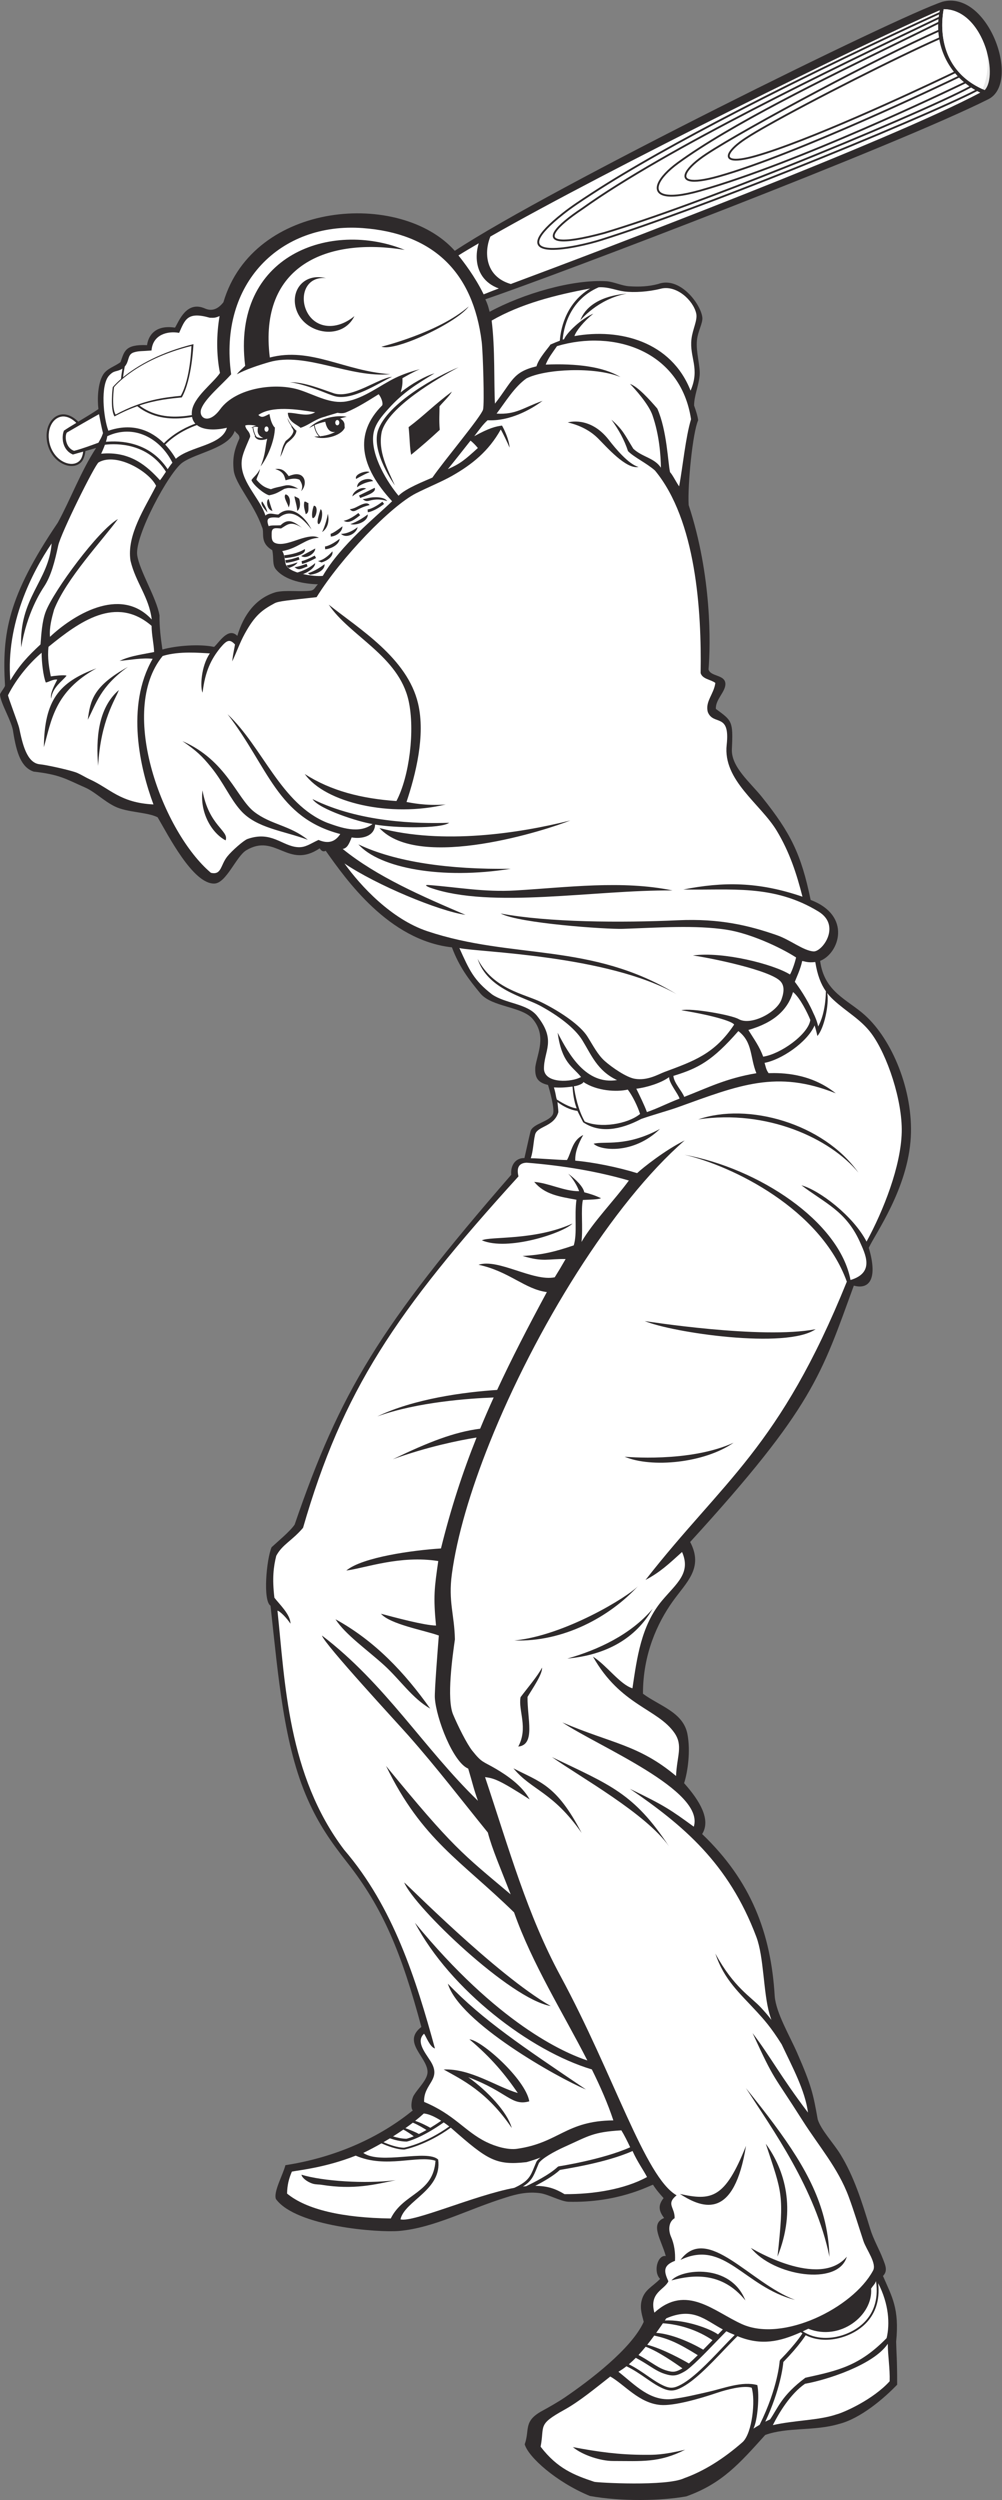 <?xml version="1.0" encoding="UTF-8" standalone="no"?>
<svg
   xmlns:dc="http://purl.org/dc/elements/1.1/"
   xmlns:cc="http://creativecommons.org/ns#"
   xmlns:rdf="http://www.w3.org/1999/02/22-rdf-syntax-ns#"
   xmlns:svg="http://www.w3.org/2000/svg"
   xmlns="http://www.w3.org/2000/svg"
   viewBox="0 0 403.16 1005.16"
   height="1005.16"
   width="403.16"
   xml:space="preserve"
   id="svg2"
   version="1.1"><rect x="0" y="0" width="403.16" height="1005.16" fill="#808080" stroke="none"/><defs
     id="defs6" /><g
     transform="matrix(1.333,0,0,-1.333,0,1005.16)"
     id="g10"><g
       transform="scale(0.1)"
       id="g12"><path
         id="path14"
         style="fill:#2e2a2b;fill-opacity:1;fill-rule:evenodd;stroke:none"
         d="m 1464.99,6637.84 c 9.49,-20.5 9.88,-27.94 12.96,-37.71 98.78,53.71 249.34,98.67 353.87,92.08 22.2,-2.05 44.83,-13.64 67.5,-15.1 30.25,-1.98 58.83,-0.79 87.28,6.88 65.02,24.17 128.68,-60.08 133.37,-100.86 1.94,-16.93 -13.69,-41.58 -16.34,-69.47 -3.42,-35.82 10.93,-78.18 8.17,-106.23 -3.09,-31.34 -16.82,-60.89 -16.7,-90.11 4.86,-14.19 10.26,-29.06 12.28,-44.39 -16.46,-36.07 -32.18,-193.86 -28.73,-255.72 70.13,-213.32 66.23,-420.64 60,-495.72 5.71,-21.97 48.21,-15.39 50.78,-41.57 2.46,-24.99 -30.5,-48.44 -28.6,-77.63 48.45,-35.63 52.5,-36.25 48.29,-120.98 -2.67,-53.83 54.92,-100.06 90.64,-144.61 86.97,-108.53 118.72,-172.69 147.09,-310.53 125.08,-47.4 86.43,-161.28 28.6,-183.87 12.68,-94.17 81.62,-115.75 134.83,-163.44 83.03,-74.4 146.41,-228.18 138.93,-367.73 -8.36,-155.75 -107.86,-292.49 -126.83,-334.2 29.36,-99.12 -2.26,-126.14 -45.16,-114.07 -98.31,-268.63 -121.38,-365.45 -494.02,-773.26 41.42,-78.79 -11.32,-121.15 -53.12,-179.96 -45.69,-64.29 -89.49,-158.38 -89.34,-277.76 50.18,-37.13 121.62,-55.63 134.26,-121.83 9.71,-50.82 1.13,-113.17 -10.07,-147.92 47.27,-52.9 81.59,-110.26 54.46,-153.47 147.14,-140.72 207.88,-298.09 219.09,-489.82 4.5,-50.65 44.88,-118.06 67.5,-169.82 43.48,-99.43 48.53,-123.78 62.18,-200.76 9.99,-32.32 47.8,-71.83 68.58,-105.69 40.96,-66.722 64.72,-142.179 89.89,-224.718 9.89,-32.43 27.84,-62.618 39.11,-92.469 6.53,-17.309 14.66,-34.231 -0.55,-49.653 27.42,-63.3 49.73,-98.152 39.78,-198.23 0.71,-34.551 3.17,-54.98 3.03,-129.719 C 2668.76,306.836 2596.91,245.195 2531.58,229.133 2458.55,207.402 2375.49,220.32 2309.71,196.102 2232.2,110.117 2179.43,49.48 2071.85,11.016 1996.46,-2.805 1874.34,-4.902 1780.55,12.148 1679.17,53.84 1594.59,129.629 1583.77,168.016 c 16.04,44.64 -5.61,69.484 53.87,101.437 18,9.68 48.64,27.285 66.36,39.344 75.09,51.105 202.41,147.48 239,228.527 -3.62,16.719 -12.61,38.563 -6.38,63.801 8.18,33.18 31.56,41.004 55.89,65.758 -21.53,21.437 -7.74,73.164 17.04,68.965 -12.97,48.8 -49.2,96.672 -4.96,114.738 -15.77,20.828 -19.41,37.629 -1.6,59.961 -10.22,11.492 -21.58,23.984 -31.95,40.418 -13.06,-3.953 -107.41,-55.32 -255.58,-51.395 -23.55,1.258 -60.1,22.207 -84.37,25.743 -37.07,5.417 -71.7,-2.071 -105.97,-13.45 -114.23,-35.605 -214.79,-90.898 -319.85,-100.3 -62.44,-5.586 -311.575,12.89 -372.372,96.171 -8.203,21.219 21.047,72.762 28.602,102.146 154.46,23.97 286.14,85.07 384.41,165.21 -7.61,6.89 -3.58,37.55 4.97,48.22 12.05,19.74 40.21,45.39 39.64,68.51 -1.09,44.76 -78.31,89.43 -18.64,135 -59.68,221.84 -114.64,356.98 -223.66,495.65 -49.521,62.95 -86.509,116.17 -119.552,190.97 -72.141,163.22 -88.449,368.42 -112.113,583.94 -23.469,14.58 -12.278,139.85 3.191,176.38 14.172,13.38 55.758,47.61 69.578,68.18 136.906,399.33 255.576,597.36 653.786,1055.16 -2.71,29.8 14.12,51.38 39.85,50.44 5.09,21.52 13.48,61.16 18.27,80.27 6.04,24.18 59.15,29.24 68.02,53.11 5.61,15.11 -10.51,72.65 -15.09,87.19 -35.16,7.87 -39.86,26.46 -38.35,54.41 6.23,41.62 34.7,93.06 -7.48,144.08 -32.11,38.85 -123.88,35.82 -158.46,77.63 -34.62,41.88 -63.58,79.57 -85.8,138.92 -191.18,21.23 -319,204.03 -380.91,291.19 -7.43,-3.78 -12.801,-0.77 -18.258,7.41 -95.797,-64.39 -132.968,47.15 -221.558,-5.85 -30.278,-18.12 -60.301,-99.14 -96.098,-100.36 -64.887,-2.22 -140.32,147.37 -171.445,199.87 -30.934,15.93 -91.082,14.07 -129.137,32.68 -33.016,16.17 -60.469,44.34 -89.887,57.21 -58.398,25.52 -74.789,38.77 -155.179,47.93 -37.274,12.63 -51.477,54.76 -61.84,119.81 -3.164,30.5 -37.887,85.35 -39.754,112.1 -0.352,5.05 15.355,22.81 15.07,27.75 -9.121,157.08 8.254,267.82 159.434,491.3 37.594,68.58 70.027,155.76 115.613,225.32 -12.949,-3.9 -23.379,-6.89 -32.34,-9.4 -1.504,-13.18 -5.648,-25.66 -11.531,-32.26 -6.117,-6.87 -14.102,-10.91 -22.934,-12.32 -8.671,-1.38 -18.156,-0.23 -27.472,3.22 -16.18,6 -32.067,18.96 -42.543,37.63 -3.446,6.15 -6.082,12.4 -8.031,18.58 -2.149,6.82 -3.469,13.59 -4.145,20.06 -2.055,19.65 1.594,36.57 8.785,49.39 5.348,9.54 12.688,16.84 21.125,21.35 23.278,12.43 47.965,0.17 65.203,-17.05 20.289,12.23 42.617,25.65 60.848,38 -3.668,29.24 -2.18,77.43 14.207,103.91 11.695,18.89 36.422,25.24 52.441,37.67 11.582,31.19 12.2,54.2 80.184,51.23 1.937,17.77 15.824,63.26 84.273,52.83 11.414,17.44 33.59,82.77 90.571,57.69 23.566,-10.39 41.957,1.38 55.593,18.93 90.176,306.31 534.345,338.93 698.395,155.08 286.73,189.25 1341.89,709.68 1472.56,751.5 137.32,35.38 237.05,-242.46 138.96,-293.72 -276.5,-139.31 -1298.88,-529.29 -1519.28,-603.99 z M 250.922,6178.19 c -11.719,-3.25 -21.004,-5.75 -30.809,-8.68 -33.398,14.02 -34.953,54.13 -27.207,72.21 9.274,6.37 22.543,14.46 37.285,23.35 -14.746,14.81 -36.054,25.66 -56.093,14.95 -7.34,-3.92 -13.762,-10.35 -18.508,-18.81 -6.567,-11.71 -9.891,-27.3 -7.988,-45.53 0.625,-6.02 1.871,-12.36 3.89,-18.79 1.813,-5.75 4.274,-11.59 7.496,-17.32 9.684,-17.26 24.27,-29.21 39.098,-34.7 8.309,-3.07 16.66,-4.11 24.203,-2.91 7.367,1.17 14.016,4.52 19.098,10.23 4.828,5.42 8.156,15.14 9.535,26 z m 457.609,62.91 c 5.895,-9.31 14.367,-10.07 14.239,-22.69 -15.305,-33.76 -21.293,-58.28 -17.477,-95.57 4.297,-41.87 61.363,-102.31 85.129,-170.91 9.777,-17.74 -8.906,-46.84 31.371,-70.84 5.234,-24.37 -0.777,-43.61 11.105,-57.96 28.872,-34.83 87.477,-43.9 126.657,-44.94 -8.532,-8.38 -9.797,-16.36 -20.34,-19.01 -34.512,-4.41 -75.27,2.4 -106.317,-4.61 -59.988,-17.45 -97.472,-67.49 -116.535,-131.96 -27.91,28.12 -56.031,-21.66 -70.172,-33.25 -42.793,9.25 -112.722,4.23 -155.992,-7.81 -5.258,35.86 -9.191,69 -8.691,102.66 -8.996,53.06 -60.492,134.86 -67.336,181.66 -8.395,57.4 96.121,251.12 136.625,279.54 42.683,29.97 140.156,43.07 157.734,95.69 v 0" /><path
         id="path16"
         style="fill:#ffffff;fill-opacity:1;fill-rule:evenodd;stroke:none"
         d="m 2831.84,7467.95 c -37.39,-18.59 -79.46,-39.13 -124.35,-61.04 -217.32,-106.1 -500.97,-244.57 -659.3,-359.92 -29.9,-21.77 -50.44,-43.88 -57.56,-61.4 -3.02,-7.42 -3.55,-13.89 -1.25,-18.95 2.28,-5.03 7.5,-8.9 15.98,-11.19 19.17,-5.2 53.86,-2.3 107.63,12.89 290.49,82.15 739.44,297.09 796.45,324.61 -5.08,4.3 -9.95,8.79 -14.58,13.48 -36.04,-17.33 -488.38,-233.79 -723.85,-300.38 -45.01,-12.72 -73.74,-15.79 -89.24,-12.26 -8.14,1.84 -13,5.55 -14.91,10.68 -1.86,5.02 -0.73,11.16 3.02,18.05 8.26,15.23 29.92,35.16 60.24,55.19 59.24,39.18 194.43,115.08 337.51,190.93 132.72,70.36 272.28,140.7 364.38,181.66 -0.28,5.83 -0.34,11.72 -0.17,17.65 z M 1480.27,6827.16 c 353.5,201.99 1133.81,586.1 1356.46,682.57 -0.41,-1.96 -0.79,-3.93 -1.14,-5.9 -155.65,-70.99 -392.5,-182.94 -617.86,-299.69 -160.75,-83.29 -315.72,-169.06 -431.3,-244.21 l -3.14,-2.04 c -29.11,-18.92 -58.65,-38.12 -85.95,-59.75 -43.39,-34.38 -65.5,-58.79 -72.72,-75.66 -5.35,-12.48 -3.02,-21.25 4.76,-27.09 7.15,-5.39 19.09,-7.91 33.8,-8.38 43.75,-1.38 113.66,15.13 153.98,27.88 150.26,47.51 368.55,129.56 575.48,212.03 246.56,98.27 476.96,197.13 556.95,238.9 3.04,-1.61 6.13,-3.17 9.27,-4.66 -271.15,-144.09 -1142.88,-475.26 -1417.07,-577.23 -14.33,4.18 -26.1,10.06 -35.64,17.14 -16.61,12.32 -26.55,28.35 -31.62,45.44 -5.12,17.2 -5.33,35.52 -2.48,52.29 1.74,10.25 4.62,19.9 8.22,28.36 z m 1354.2,669.95 c -155.55,-71 -390.44,-182.11 -614.14,-298 -160.63,-83.23 -315.44,-168.91 -430.82,-243.93 l -3.14,-2.03 c -29.03,-18.87 -58.49,-38.02 -85.52,-59.44 -42.59,-33.73 -64.14,-57.37 -71.03,-73.45 -4.12,-9.63 -2.59,-16.19 2.95,-20.35 6.14,-4.63 16.99,-6.81 30.6,-7.24 43,-1.36 112.14,15 152.08,27.63 150.29,47.52 368.42,129.5 575.12,211.88 243,96.85 470.26,194.27 553.06,236.94 -4.19,2.38 -8.27,4.87 -12.25,7.48 -77.4,-41.84 -312.68,-144.33 -560.98,-243.41 -198.22,-79.08 -404.74,-155.99 -545.84,-198.13 l -0.08,-0.02 c -70.04,-18.84 -113.35,-24.99 -135.57,-21.93 -10.84,1.5 -17.14,5.25 -19.46,10.87 -2.28,5.6 -0.43,12.64 5.02,20.81 11.81,17.67 41.3,41.98 81.83,68.89 v 0 c 253.5,181.62 763.62,425.74 1048.7,562.16 l 28.43,13.61 c 0.3,2.55 0.65,5.1 1.04,7.66 z m -2.09,-52.85 c -92,-41.03 -230.42,-110.81 -362.11,-180.63 -142.93,-75.77 -277.93,-151.56 -337.03,-190.64 -29.57,-19.54 -50.56,-38.74 -58.4,-53.17 -2.95,-5.43 -3.94,-9.98 -2.68,-13.37 1.22,-3.29 4.74,-5.76 10.85,-7.15 14.65,-3.32 42.41,-0.24 86.47,12.21 231.88,65.56 674.75,276.9 721.25,299.21 -2.7,2.89 -5.32,5.84 -7.85,8.87 -35.66,-17.19 -343.35,-164.64 -539.13,-232.58 -10.55,-3.65 -21.04,-7.21 -31.46,-10.55 -10.64,-3.41 -21.25,-6.65 -31.81,-9.64 -35.64,-10.06 -58.41,-12.48 -70.73,-9.68 -6.66,1.51 -10.64,4.56 -12.21,8.82 -1.53,4.12 -0.63,9.13 2.42,14.73 6.57,12.1 23.74,27.91 47.75,43.78 10.6,7 21.43,13.67 32.37,20.14 10.79,6.39 21.88,12.69 32.97,18.97 67.91,38.47 166.67,90.42 264.09,139.7 97.89,49.5 194.47,96.33 257.16,124.06 -0.85,5.58 -1.49,11.22 -1.92,16.92 z m 2.87,-22.69 c -62.66,-27.78 -158.48,-74.25 -255.56,-123.35 -97.39,-49.26 -196.06,-101.17 -263.85,-139.57 -10.91,-6.17 -21.88,-12.4 -32.88,-18.92 -10.87,-6.43 -21.63,-13.05 -32.13,-19.98 -23.26,-15.39 -39.77,-30.45 -45.91,-41.77 -2.23,-4.12 -2.99,-7.56 -2.06,-10.07 0.88,-2.39 3.52,-4.21 8.12,-5.25 11.47,-2.61 33.3,-0.18 67.97,9.63 10.68,3.01 21.22,6.23 31.61,9.56 10.61,3.4 21.04,6.92 31.35,10.5 193.34,67.09 496.36,212.05 537.29,231.74 -22.36,28.12 -37.5,61.43 -43.95,97.48 z m 79,-132.58 c -45.43,-21.98 -504.3,-242.56 -799.73,-326.1 -54.83,-15.5 -90.54,-18.35 -110.61,-12.92 -10.27,2.77 -16.7,7.73 -19.7,14.33 -2.98,6.56 -2.46,14.53 1.15,23.41 7.51,18.46 28.75,41.45 59.52,63.85 158.79,115.7 442.65,254.27 660.13,360.44 45.86,22.39 88.78,43.34 127.11,62.41 0.15,2.8 0.34,5.63 0.59,8.44 l -25.27,-12.1 C 2522.56,7334.42 2012.8,7090.48 1759.6,6909.06 l -0.09,-0.05 c -39.99,-26.55 -68.95,-50.33 -80.34,-67.37 -4.37,-6.54 -5.99,-11.81 -4.48,-15.51 1.51,-3.67 6.35,-6.22 14.97,-7.4 21.52,-2.97 64.06,3.15 133.31,21.77 141.03,42.11 347.34,118.95 545.34,197.95 245.32,97.88 477.89,199.1 557.76,241.73 -4.05,2.83 -8,5.77 -11.82,8.81 v 0" /><path
         id="path18"
         style="fill:#e9e9e9;fill-opacity:1;fill-rule:evenodd;stroke:none"
         d="m 2848.44,7512.91 c 118.37,-0.37 166.7,-198.45 123.86,-244.13 -149.19,62.8 -130.26,210.71 -123.86,244.13 v 0" /><path
         id="path20"
         style="fill:#2e2a2b;fill-opacity:1;fill-rule:evenodd;stroke:none"
         d="m 1452.46,6811.13 c 6.5,3.77 13.17,7.63 19.99,11.55 -2.56,-7.13 -4.62,-14.87 -5.99,-22.95 -2.98,-17.53 -2.74,-36.73 2.63,-54.81 5.41,-18.2 15.99,-35.26 33.69,-48.39 8.45,-6.28 18.52,-11.64 30.41,-15.79 l -19.17,-7.11 c -13.42,4.13 -24.54,9.79 -33.63,16.54 -16.62,12.32 -26.56,28.35 -31.63,45.44 -5.11,17.2 -5.32,35.52 -2.47,52.29 1.39,8.23 3.52,16.08 6.17,23.23 v 0" /><path
         id="path22"
         style="fill:#ffffff;fill-opacity:1;fill-rule:evenodd;stroke:none"
         d="m 1383.75,6770.16 c 18.06,11.34 38.06,23.05 61.26,36.63 -1.79,-5.7 -3.25,-11.73 -4.31,-17.96 -2.98,-17.53 -2.74,-36.74 2.63,-54.82 5.4,-18.19 15.99,-35.26 33.69,-48.38 8,-5.94 17.45,-11.08 28.54,-15.12 -25.3,-9.34 -41.17,-16.23 -45.7,-17.74 -26.88,54.97 -62.09,99.8 -76.11,117.39 v 0" /><path
         id="path24"
         style="fill:#ffffff;fill-opacity:1;fill-rule:evenodd;stroke:none"
         d="m 594.293,6258.48 c 20.156,-15.91 56.836,-16.07 90.613,-8.1 -15.363,-54.1 -111.199,-55.38 -154.176,-93.58 -8.628,14.63 -19.304,29.41 -32.042,42.81 33.73,34.31 76.542,52.15 95.605,58.87 v 0" /><path
         id="path26"
         style="fill:#ffffff;fill-opacity:1;fill-rule:evenodd;stroke:none"
         d="m 579.711,6282.88 c 1.519,-8.15 4.973,-14.79 9.894,-20.08 -20.703,-7.59 -61.984,-25.73 -94.878,-59.16 -38.18,37.99 -93.789,63.02 -167.598,37.71 -15.117,39.67 -24.555,137.84 2.301,166.59 16.191,17.34 21.172,9.29 40.203,20.84 -1.711,-9.64 -3.61,-21.65 -4.379,-31.32 -17.164,-14.77 -24.981,-24.67 -24.981,-24.67 0,0 -8.531,-66.11 5.325,-88.32 24.519,13.32 47.406,23.27 68.777,30.84 6.98,-5.51 14.922,-10.82 23.949,-15.72 24.528,-13.3 50.281,-19.43 76.676,-20.9 21.277,-1.19 42.949,0.65 64.711,4.19 v 0" /><path
         id="path28"
         style="fill:#ffffff;fill-opacity:1;fill-rule:evenodd;stroke:none"
         d="m 662.832,6587.21 c -9.641,-54.31 -9.957,-117.41 1.113,-171.61 -20.043,-30.44 -80.437,-73.11 -84.761,-116.03 v 0 c -0.395,-3.93 -0.454,-7.62 -0.204,-11.06 -21.468,-3.5 -42.808,-5.33 -63.667,-4.17 -25.594,1.43 -50.547,7.37 -74.29,20.23 -7.5,4.08 -14.21,8.44 -20.238,12.95 50.86,17.1 92.965,20.76 128.043,24.41 30.86,54.27 35.113,160.67 35.113,160.67 -49.55,-12.31 -90.546,-28.01 -123.859,-44.21 -40.203,-19.55 -69.23,-39.82 -88.637,-55.73 1.211,10.96 3.434,23.64 5.055,32.2 2.313,2.69 4.082,5.45 5.504,8.21 7.484,14.57 5.148,29.22 21.785,34.59 14.691,4.74 23.816,3.3 53.566,5.75 3.653,48.33 48.977,59.52 83.321,53.15 17.64,39.13 23.972,65.34 92.515,45.63 14.27,-0.61 17.547,-0.02 29.641,5.02 v 0" /><path
         id="path30"
         style="fill:#ffffff;fill-opacity:1;fill-rule:evenodd;stroke:none"
         d="m 310.867,6234.26 c -5.457,-16.52 -10.105,-21.58 -13.734,-29.01 -19.688,-7.09 -49.754,-18.5 -73.445,-24.45 -26.106,8.91 -29.063,45.02 -21.77,55.16 22.945,13.34 77.355,44.63 96.867,55.42 3.332,-17.22 7.231,-38.33 12.082,-57.12 v 0" /><path
         id="path32"
         style="fill:#ffffff;fill-opacity:1;fill-rule:evenodd;stroke:none"
         d="m 482.934,6091.95 c -39.125,43.07 -90.243,88.51 -177.641,80.11 3.609,7.36 7.883,17.3 11.445,27.1 36.582,4.25 129.336,5.23 184.176,-81.44 -6.016,-9.13 -11.926,-18.2 -17.98,-25.77 z m -163.176,116.04 c 1.992,6.31 3.484,12.2 4.058,16.89 80.207,37.54 159.731,-5.95 196.606,-79.9 -4.977,-5.89 -9.734,-12.61 -14.387,-19.53 -55.574,84.48 -146.09,86.45 -186.277,82.54 v 0" /><path
         id="path34"
         style="fill:#ffffff;fill-opacity:1;fill-rule:evenodd;stroke:none"
         d="m 1420.19,6211.47 c 7.21,-5.28 16.38,-14.99 22.2,-22.19 -39.56,-35.84 -52.62,-47.12 -90.61,-63.78 21.93,26.88 46.15,57.84 68.41,85.97 v 0" /><path
         id="path36"
         style="fill:#ffffff;fill-opacity:1;fill-rule:evenodd;stroke:none"
         d="m 458.051,5671.96 c -96.387,104.41 -241.59,9.65 -307.145,-52.23 -2.566,28.38 5.696,58.21 12.313,81.94 36.605,93.64 146.515,209.79 192.812,273.46 -59.332,-33.94 -193.008,-215.28 -217.75,-278.66 -11.828,-30.3 -13.48,-70.13 -16.074,-99.65 -37.844,-35.23 -63.32,-61.94 -91.094,-108.77 -13.598,171.16 65.203,326 124.75,413.38 -8.691,-113.89 -99.168,-163.84 -91.894,-313.71 17.426,104.6 59.312,168.76 69.168,183.71 21.25,32.22 32.117,75.14 42.547,123.66 7.933,36.96 111.015,244.52 121.953,250.83 54.218,31.34 153.308,-28.1 173.539,-70.69 -33.988,-67.07 -89.297,-148.58 -77.266,-226.01 15.754,-66.19 55.781,-108.88 64.141,-177.26 z m 1231.759,840.95 c -11.43,-4.49 -12.73,-4.69 -28.45,-11.65 -3.33,-6.79 -35.36,-40.76 -42.02,-65.58 -72.44,-17.36 -72.62,-44.82 -125.37,-112.61 -3.33,60.58 0.67,167.68 -9.97,250.57 87.35,50.21 191.05,77.2 297.28,96.7 -78.57,-47.19 -89.87,-132.43 -91.47,-157.43 v 0" /><path
         id="path38"
         style="fill:#ffffff;fill-opacity:1;fill-rule:evenodd;stroke:none"
         d="m 465.16,5573.89 c -53.601,-10.05 -76.168,-13.56 -104.097,-26.71 31.718,2.66 68.3,9.93 99.714,6.26 -82.558,-143.1 -37.336,-332.64 2.426,-439.26 -101.461,5.1 -130.168,47.79 -193.23,76.2 -10.321,4.64 -22.629,12.49 -35.973,18.55 -17.469,7.93 -95.812,24.93 -113.145,26.31 -40.992,3.28 -53.472,64.72 -62.968,109.71 -2.617,12.4 -34.27,94.26 -33.609,98.86 26.535,52.38 66.312,98.2 101.387,127.91 -0.133,-28.13 5.035,-71.42 12.563,-89.76 7.57,0.6 22.808,10.97 34.601,8.68 -8.164,-15.93 -22.707,-42.31 -18.254,-57.19 3.199,33.56 34.895,53.86 46.285,69.09 -5.566,3.32 -39.808,-0.77 -47.468,-2.19 -5.032,24.92 -10.754,56.61 -6.93,89.33 93.086,75.83 203.398,156.01 311.059,63.25 0.148,-27.85 6.843,-53.95 7.64,-79.04 z m 1619.27,788.42 c -58.32,148.12 -213.17,189.09 -350.56,164.53 5,15.67 27.94,44.18 57.08,67.63 -36.39,-14.95 -80.87,-58.06 -88.31,-76.96 l -4.25,-1.33 c 2.29,29.14 17.01,117.98 108.64,157.87 29.25,1.69 51.49,-9.28 77.01,-12.59 30.07,-3.92 74.51,-0.96 110.42,8.28 47.07,12.12 97.98,-34.69 107.02,-74.72 4.57,-20.22 -10.94,-47.15 -14.39,-77.27 -6.39,-55.76 26.46,-88.16 -2.66,-155.44 z M 132.422,5286.88 c 22.738,80.07 31.75,167.97 158.738,237.89 -113.191,-41.92 -157.23,-95.93 -158.738,-237.89 z m 132.523,82.71 c 25.504,48.73 38.004,100.29 121.172,159.53 -104.254,-58.11 -113.285,-99.73 -121.172,-159.53 z m 31.243,-139.04 c 7.511,137.83 52.699,200.68 62.562,228.73 -63.648,-54.95 -69.16,-148.67 -62.562,-228.73 v 0" /><path
         id="path40"
         style="fill:#ffffff;fill-opacity:1;fill-rule:evenodd;stroke:none"
         d="m 2303.56,4353.47 c -11.04,30.65 -27.66,52.86 -44.67,80.45 79.42,22.82 118.95,62.1 134.83,114.4 21.09,-16.79 44.27,-64.28 52.23,-84.18 -6.34,-43.51 -90.31,-103.22 -142.39,-110.67 v 0" /><path
         id="path42"
         style="fill:#ffffff;fill-opacity:1;fill-rule:evenodd;stroke:none"
         d="m 2283.06,4303.51 c -91.81,-15.25 -149.77,-45.17 -217.81,-71.4 -6.02,17.12 -31.12,41.78 -32.66,63.39 75.88,23.11 117.7,45.63 196.06,135.05 43.78,-33.55 34.79,-78.91 54.41,-127.04 v 0" /><path
         id="path44"
         style="fill:#ffffff;fill-opacity:1;fill-rule:evenodd;stroke:none"
         d="m 2019.59,4291.76 c -0.12,-18.42 26.76,-49.21 31.6,-64.8 -39.15,-15.07 -64.19,-28.83 -98.57,-40.69 -7.17,20.07 -22.11,50.46 -31.97,70.5 30.87,3.66 75.07,17.16 98.94,34.99 v 0" /><path
         id="path46"
         style="fill:#ffffff;fill-opacity:1;fill-rule:evenodd;stroke:none"
         d="m 1909.3,1052.64 c 14.5,-32.72 34.04,-59.41 43.67,-78.492 -68.71,-37.597 -163.41,-52.089 -249.01,-51.64 -27.51,16.465 -50.94,24.836 -88.35,25 24.39,12.637 55.91,30.707 74.43,48.066 17.04,3.399 138.48,21.106 219.26,57.066 v 0" /><path
         id="path48"
         style="fill:#ffffff;fill-opacity:1;fill-rule:evenodd;stroke:none"
         d="m 1589.11,1019.05 c 14.59,4.02 28.67,8.75 42.46,13.94 -5.43,-4.21 -9.62,-8.34 -12.17,-12.34 l -0.31,-0.57 c -2.67,-6.09 -4.79,-11.28 -6.75,-16.09 -11.25,-27.603 -17.61,-43.17 -60.07,-62.459 -120.51,-22.558 -304.5,-105.027 -343.47,-95.086 12.54,56.493 126.68,88.465 113.75,180.455 -34.28,31.6 -173.32,-16.35 -225.98,19.92 18.68,9.09 37.07,18.81 54.82,28.92 16.38,-7.34 45.6,-18.79 68.5,-18.79 l 0.54,0.05 c 0.18,0.04 65.18,12.04 140.13,66.02 1.21,-1.01 2.25,-1.89 3.09,-2.63 108.04,-94.9 133.09,-111.66 225.46,-101.34 z m 286.4,95.9 c 7.69,-12.12 18.45,-33.36 26.63,-51.02 -84,-37.44 -215.37,-57.45 -215.88,-57.54 l -2.83,-1.49 c -23.76,-22.959 -73.16,-47.88 -95.5,-58.513 -3.11,-0.254 -6.29,-0.528 -9.57,-0.86 25.78,15.852 32.11,31.336 41.87,55.273 2,4.94 4.17,10.25 6.5,15.56 9.02,13.71 44.32,34.1 79.29,49.75 70.34,31.53 83.99,43.97 169.49,48.84 z m -718.04,-35.72 c 6.61,3.84 13.13,7.71 19.53,11.63 13.94,-4.8 32.68,-9.79 50.34,-9.79 l 0.88,0.1 c 0.13,0.02 41.42,8.56 111.06,57.74 6.47,-4.42 12.2,-8.68 16.7,-12.21 -70.59,-50.48 -131.66,-63.15 -136.32,-64.07 -20.28,0.07 -45.91,9.55 -62.19,16.6 z m 28.95,17.48 c 10.75,6.77 21.13,13.62 31.05,20.5 10.21,-5.08 24.62,-15.12 31.39,-20.15 -12.54,-5.13 -20.06,-7.04 -21.93,-7.47 -13.82,0.06 -28.41,3.38 -40.51,7.12 z m 37.28,24.85 c 7.78,5.52 15.27,11.04 22.39,16.53 14.55,-5.66 32.52,-16.7 41.29,-22.15 -8.54,-4.8 -16.26,-8.76 -23.1,-12.03 -8.46,5.36 -28.56,13.19 -40.58,17.65 z m 29.36,21.98 c 9.51,7.54 18.31,15.01 26.26,22.32 16.16,-1.45 35.8,-11.44 52.32,-21.93 -11.82,-8.27 -22.75,-15.3 -32.75,-21.29 -7.37,4.2 -28.24,15.43 -45.83,20.9 v 0" /><path
         id="path50"
         style="fill:#ffffff;fill-opacity:1;fill-rule:evenodd;stroke:none"
         d="m 2423.11,508.691 c 5.52,2.539 11.09,5.188 16.73,7.918 95.97,-38.437 196.04,40.157 189.52,121.282 8.46,11.984 10.17,11.464 14.88,22.175 4.32,-30.105 1.54,-54.843 -5.26,-75.039 -11.23,-33.418 -33.54,-54.558 -52.73,-67.265 -29.05,-19.207 -65.73,-30.321 -100.86,-28.66 -22.16,1.043 -43.69,7.175 -62.28,19.589 v 0" /><path
         id="path52"
         style="fill:#ffffff;fill-opacity:1;fill-rule:evenodd;stroke:none"
         d="m 2650.74,653.855 c 32.17,-62.792 35.78,-122.222 25.43,-165.566 -81.82,-83.582 -145.26,-97.762 -245.3,-119.539 -71.76,-53.898 -81.63,-89.512 -106.44,-125.684 -4.59,-1.98 -9.46,-4.296 -14.47,-6.847 45.25,96.371 53.42,167.355 54.57,180.097 22.87,23.497 41.03,44.446 55.04,63.137 4.56,6.074 8.68,11.914 12.39,17.52 16.5,-8.36 34.63,-12.657 53.17,-13.528 36.33,-1.707 74.25,9.758 104.25,29.602 19.98,13.223 43.22,35.273 54.98,70.183 6.51,19.375 9.49,42.688 6.38,70.625 z M 2292.91,226.902 c -6.39,-3.718 -12.74,-7.644 -18.74,-11.601 12.9,25.07 18.56,100.617 11.71,131.32 -45.36,12.723 -102.6,-10.187 -146.52,-20.09 -35.58,-8.023 -71.61,-16.98 -108.05,-21.648 -68.83,-8.809 -114.14,42.207 -164.67,81.98 8.27,4.746 16.36,10.313 24.25,16.516 21.86,-10.371 41.09,-23.664 58.99,-36.035 13.35,-9.231 25.99,-17.969 38.49,-24.688 13.99,-7.519 24.54,-11.445 34.41,-12.246 10.04,-0.812 19.11,1.582 30,6.688 41.08,19.218 89.82,70.41 132.58,115.324 14.43,15.144 28.18,29.582 40.65,41.758 71.76,-29.543 127.99,-16.535 191.08,11.777 1.65,-1.172 3.32,-2.305 5.02,-3.379 -3.48,-5.234 -7.34,-10.676 -11.58,-16.348 -13.99,-18.625 -32.28,-39.687 -55.54,-63.476 l -1.6,-3.527 c -0.01,-0.243 -5.06,-80.516 -60.48,-192.325 z m -394.76,182.414 c 7.15,6.055 14.15,12.598 20.95,19.5 16.13,-8.406 28.95,-16.589 40.38,-23.875 16.4,-10.461 30.07,-19.179 46.58,-24.414 v -0.031 c 12.87,-4.078 21.95,-5.672 31.1,-4.488 9.11,1.168 17.64,5.008 29.45,11.785 v 0.02 c 19.75,11.347 62.8,56.027 97.7,92.246 10.37,10.75 20,20.75 28.05,28.867 6.76,-3.332 13.85,-6.496 21.38,-9.356 1.29,-0.605 2.57,-1.191 3.84,-1.769 -11.9,-11.738 -24.85,-25.321 -38.37,-39.531 -42.26,-44.375 -90.43,-94.961 -130.02,-113.485 -9.53,-4.472 -17.33,-6.57 -25.75,-5.898 -8.6,0.703 -18.14,4.304 -31.05,11.25 -12.18,6.551 -24.58,15.125 -37.7,24.187 -17.22,11.906 -35.65,24.649 -56.54,34.992 z m 29.1,28.008 c 7.45,8.008 14.68,16.395 21.66,24.949 37.8,-13.535 91.88,-51.464 110.98,-65.261 -10.01,-5.684 -17.16,-8.887 -24.15,-9.785 -7.22,-0.938 -14.95,0.496 -26.26,4.089 l -0.01,-0.019 c -15.09,4.797 -28.19,13.144 -43.91,23.176 -11,7.011 -23.25,14.812 -38.31,22.851 z m 26.44,30.891 c 7.32,9.156 14.34,18.484 21.08,27.723 41.88,-9.083 71.57,-21.875 131.36,-59.094 -9.63,-9.492 -18.75,-18.133 -26.66,-25.059 -18.57,10.871 -78.28,44.008 -125.78,56.43 z m 27.01,35.933 c 7.11,9.922 13.87,19.661 20.25,28.918 51.75,-3.574 105.14,-20.898 149.69,-50.996 -8.02,-8.332 -19.8,-20.359 -28,-28.691 -39.84,23.164 -96.34,47.668 -141.94,50.769 z m 26.06,37.356 4.46,6.465 c 80.2,34.406 115.07,-3.547 170.6,-33.586 -4.46,-4.539 -9.36,-9.578 -14.55,-14.949 -24.63,17.636 -99.06,45.164 -160.51,42.07 v 0" /><path
         id="path54"
         style="fill:#ffffff;fill-opacity:1;fill-rule:evenodd;stroke:none"
         d="m 2679.72,471.199 c -0.01,-35.429 6.82,-73.301 5.62,-113.105 -50.2,-55.125 -136.79,-93.621 -160.86,-100.028 -54.08,-18.156 -125.1,-17.168 -191.71,-32.238 18.57,37.266 53.05,94.445 97.17,124.777 62.54,10.723 206.63,56.219 249.78,120.594 v 0" /><path
         id="path56"
         style="fill:#ffffff;fill-opacity:1;fill-rule:evenodd;stroke:none"
         d="m 348.984,6290.18 c 82.641,44.9 147.625,51.5 196.598,56.59 29.586,52.04 32.172,150.31 32.172,150.31 -168.336,-41.83 -233.629,-124.46 -233.629,-124.46 0,0 -8.422,-61.14 4.859,-82.44 v 0" /><path
         id="path58"
         style="fill:#ffffff;fill-opacity:1;fill-rule:evenodd;stroke:none"
         d="m 1680.76,4224.09 c -4.5,14.84 -1.26,10.16 -8.76,36.62 17.55,-0.96 32,-0.87 56.05,2.59 1.61,-20.78 3.81,-42.31 12.59,-65.98 -14.53,1.75 -35.28,11.01 -59.88,26.77 v 0" /><path
         id="path60"
         style="fill:#ffffff;fill-opacity:1;fill-rule:evenodd;stroke:none"
         d="m 250.922,6178.19 c -11.719,-3.25 -21.004,-5.75 -30.809,-8.68 -33.398,14.02 -34.953,54.13 -27.207,72.21 9.274,6.37 22.543,14.46 37.285,23.35 -14.746,14.81 -36.054,25.66 -56.093,14.95 -7.34,-3.92 -13.762,-10.35 -18.508,-18.81 -6.567,-11.71 -9.891,-27.3 -7.988,-45.53 0.625,-6.02 1.871,-12.36 3.89,-18.79 1.813,-5.75 4.274,-11.59 7.496,-17.32 9.684,-17.26 24.27,-29.21 39.098,-34.7 8.309,-3.07 16.66,-4.11 24.203,-2.91 7.367,1.17 14.016,4.52 19.098,10.23 4.828,5.42 8.156,15.14 9.535,26 v 0" /><path
         id="path62"
         style="fill:#ffffff;fill-opacity:1;fill-rule:evenodd;stroke:none"
         d="m 2965.64,7271.7 c 4.11,8.83 22.8,53.42 12.64,114.03 -18.29,63.41 -62.84,126.97 -129.84,127.18 -6.3,-32.91 -24.75,-176.87 117.2,-241.21 v 0" /><path
         id="path64"
         style="fill:#2e2a2b;fill-opacity:1;fill-rule:evenodd;stroke:none"
         d="m 1240.61,6241.45 64.34,49.02 2.24,-47.81 -62.31,-58.8 -4.27,57.59 v 0" /><path
         id="path66"
         style="fill:#ffffff;fill-opacity:1;fill-rule:evenodd;stroke:none"
         d="m 1018.12,6273.79 c 3.39,0 6.13,-3.61 6.13,-8.05 0,-4.45 -2.74,-8.06 -6.13,-8.06 -3.39,0 -6.13,3.61 -6.13,8.06 0,4.44 2.74,8.05 6.13,8.05 v 0" /><path
         id="path68"
         style="fill:#ffffff;fill-opacity:1;fill-rule:evenodd;stroke:none"
         d="m 804.473,6254.29 c 3.386,0 6.136,-3.62 6.136,-8.06 0,-4.45 -2.75,-8.06 -6.136,-8.06 -3.383,0 -6.133,3.61 -6.133,8.06 0,4.44 2.75,8.06 6.133,8.06 v 0" /><path
         id="path70"
         style="fill:#2e2a2b;fill-opacity:1;fill-rule:nonzero;stroke:none"
         d="m 1892.02,6654.88 c -87.98,-15.8 -140.34,-80.72 -140.48,-80.88 12.89,37.21 54.87,73.84 140.48,80.88 v 0" /><path
         id="path72"
         style="fill:#ffffff;fill-opacity:1;fill-rule:evenodd;stroke:none"
         d="m 966.047,6224.84 c -12.609,11.34 -15.445,29.2 -15.969,33.55 10.738,4.78 18.418,6.96 31.547,9.91 5.262,-25.88 17.379,-32.75 29.575,-30.45 -9.78,-5.4 -24.27,-10.72 -45.153,-13.01 v 0" /><path
         id="path74"
         style="fill:#ffffff;fill-opacity:1;fill-rule:evenodd;stroke:none"
         d="m 764.629,6252.15 c 4.164,0.94 9.121,1.28 14.238,-0.07 -5.328,-18.33 4.68,-28.91 15.27,-32.17 -8.137,-0.83 -14.782,0.89 -19.313,2.75 -7.679,10.93 -9.789,25.94 -10.195,29.49 v 0" /><path
         id="path76"
         style="fill:#ffffff;fill-opacity:1;fill-rule:evenodd;stroke:none"
         d="m 1183.54,6028.71 c -51.04,-49.42 -153.76,-130.5 -209.231,-225.1 -25.68,-3.06 -105.086,7.68 -112.164,36.2 -3.004,12.08 -3.559,30.35 -10.415,38.57 49.583,8.48 69.5,38.52 110.79,39.97 -13.512,8.35 -35.75,3.38 -59.297,-4.21 -19.067,-6.14 -52.789,-20.36 -73.082,-11.23 -11.02,4.96 -10.278,17.06 -10.157,29.38 0.188,18.98 12.907,15.04 28.391,14.3 19.059,11.08 28.184,24.44 63.016,2.3 -23.481,17.48 -41.082,30.27 -64.594,7.31 -14.879,-0.96 -28.098,0.7 -35.738,-2.73 -9.852,25.62 0.765,28.25 30.804,25.6 27.004,21.45 57.059,18.69 98.387,-35.55 -16.25,34.1 -60.09,80.13 -99.977,45.3 -12.152,-0.75 -26.675,8.01 -39.148,-3.29 -14.793,49.29 -69.926,96.59 -71.855,153.3 -0.872,25.32 8.562,43.33 25.988,84.73 -0.031,2.75 -0.563,5.32 -1.297,7.6 -3.27,10.22 -12.481,14.46 -13.672,25.86 4.379,2.86 22.664,1.83 32.914,-0.59 -3.301,-0.27 -7.348,-1.87 -11.078,-3.77 h -0.008 v -0.01 c -2.273,-1.16 -4.429,-2.44 -6.226,-3.59 1.55,0.76 3.726,1.7 6.343,2.47 0.457,-3.76 2.344,-16.27 8.414,-26.84 -1.609,0.92 -2.472,1.6 -2.488,1.6 5.238,-14.21 20.758,-14.59 34.164,-10.72 l 4.145,1.81 c -6.797,-28.65 -3.946,-43.97 -19.91,-83.61 20.722,25.84 43.136,79.27 43.175,117.2 -0.765,0.81 -1.371,1.41 -1.929,1.98 l -0.215,-0.24 c -7.938,10.58 -11.797,24.47 -14.227,39.24 -15.66,-7.13 -21.984,-13.64 -33.59,-3.02 40.93,28.55 116.731,17.12 171.614,8.18 -25.395,-15.41 -56.532,-0.68 -82.586,-1.62 0.808,-28.19 28.98,-35.65 38.113,-45.09 -0.496,-0.2 -0.98,-0.44 -1.453,-0.71 2.781,0.77 5.512,1.72 8.211,2.79 21.305,8.44 40.539,24.83 66.445,31.11 7.512,2.8 21.683,6.67 38.793,11.9 10.17,-2.11 18.57,-1.7 26.46,1.62 34.43,14.5 65.86,34.69 97.52,54.35 7.02,-8.12 14.08,-25.65 10.83,-33.43 -86.45,-86.62 -66.02,-185.88 29.82,-289.32 z m -68.24,87.72 c -22.47,-9.53 -40.41,-20.48 -40.42,-20.5 -6.6,15.43 33.81,26.95 40.42,20.5 z m -304.308,-81.11 c 0.008,-0.04 7.426,-26.46 11.567,-35.78 -17.508,2.82 -20.426,33.37 -11.567,35.78 z m -19.824,-7.13 c 0.008,-0.06 14.852,-20.75 15.613,-33.3 -6.215,8.33 -23.187,25.32 -15.613,33.3 z m 73.883,-193.07 c 6.531,0.98 17.09,3.42 33.019,9.25 -2.965,-6.75 -14.906,-13.51 -26.34,-16.73 -4.792,3.96 -6.55,6.81 -6.55,6.81 l -0.129,0.67 z m -3.918,15.95 c 7.422,0.57 20.722,2.69 40.137,9.79 l 2.894,-7.97 c -18.715,-6.85 -32.434,-9.28 -40.937,-10.08 -0.625,2.51 -1.34,5.33 -2.094,8.26 z m -3.266,14.58 c 10.141,1 41.125,5.13 62.207,18.98 6.102,-19.13 -45.902,-26.59 -60.465,-27.47 l -0.082,0.11 -1.66,8.38 z m 51.336,-2.19 c 0.035,0 15.012,7.87 42.297,22.68 0.629,-13.77 -26.129,-33.32 -42.297,-22.68 z m 1.067,-15.43 c 0.035,0 12.347,2.02 39.632,16.83 l 4.059,-7.45 c -28.578,-15.52 -42.258,-17.76 -42.289,-17.76 l -1.402,8.38 z m -21.383,-17.72 c 0.008,-0.01 5.234,-1.67 36.586,9.8 l 2.894,-7.98 c -19.211,-7.03 -26.824,-14.01 -39.48,-1.82 z m 8.941,-16.49 c 14.164,4.19 35.707,12.61 53.367,28.32 0.754,-13.06 -20.011,-27.29 -36.554,-32.98 -6.336,1.37 -11.914,2.96 -16.813,4.66 z m 31.481,-2.18 c 0.039,0 21.332,4.97 50.347,27.31 1.789,-19.53 -26.633,-30.65 -43.929,-31.8 l -6.418,4.49 z m 30.265,36.68 c 0.039,0.02 19.727,1.64 43.736,29.31 3.83,-16.07 -17.88,-29.55 -32.79,-33.52 l -10.946,4.21 z m 21.344,43.92 c 0.039,0 15.473,0.98 44.492,23.32 -1.7,-18.19 -26.672,-30.65 -43.926,-31.8 l -0.566,8.48 z m 48.412,38.31 c 0.04,0 21.2,-2.26 50.22,20.08 -3.5,-20.12 -35.59,-35.9 -50.22,-20.08 z m -31.392,0 c 0.042,0 6.702,0.18 35.722,22.52 -0.26,-16.94 -19.26,-29.94 -35.152,-31 l -0.57,8.48 z m -25.657,5.19 c 0.024,0.03 11.328,22.53 17.399,54.95 4.633,-20.38 0.675,-42.8 -17.399,-54.95 z m 65.029,34.18 c 0.04,0 15.48,0.98 44.5,23.32 l 5.19,-6.72 c -14.63,-11.26 -32.75,-27.3 -49.69,-16.6 z m 20.21,-10.11 c 0.04,0 23.46,6.83 52.49,29.17 1.52,-21.36 -34.52,-34.7 -52.49,-29.17 z m 52.15,44.15 c 0.04,0 15.47,0.99 44.5,23.34 l 5.19,-6.73 c -31.1,-23.93 -49.08,-25.08 -49.13,-25.08 l -0.56,8.47 z m -53.67,0.47 c 10.51,1.91 15.93,4.67 22.34,7.92 v 0.01 c 10.41,5.28 30.28,16.5 37.4,4.79 -18.01,-4.47 -26.39,-8.73 -33.55,-12.37 h -0.02 c -11.34,-5.77 -17.44,-9.78 -26.17,-0.35 z m 38.98,30.66 c 6.93,0.64 12.44,2.09 17.66,3.45 13.2,3.44 47.49,4.73 56.07,-9.34 -24.58,7.98 -42.13,4.21 -53.94,1.12 -9.11,-2.37 -13.32,-0.86 -19.79,4.77 z m -11.31,11.04 c 0.04,0.02 18.92,9.07 47.27,23.11 6.87,-14.97 -30.75,-25.15 -43.65,-30.79 l -3.62,7.68 z m 21.54,20.71 c -32.37,-13.71 -41.55,-23.65 -41.57,-23.67 1.27,15.54 27.02,30.77 41.57,23.67 z m 20.75,22.61 c -30.51,-3.88 -47.94,-18.59 -47.96,-18.61 -0.99,23.57 41.77,31.77 47.96,18.61 z m -361.331,162.7 c 4.164,0.94 9.121,1.28 14.238,-0.07 -5.328,-18.33 4.68,-28.91 15.27,-32.17 -8.137,-0.83 -14.782,0.89 -19.313,2.75 -7.679,10.93 -9.789,25.94 -10.195,29.49 z m 113.863,2.5 c 4.352,-6.67 8.168,-12.16 7.192,-15.69 -3.946,-14.21 -16.043,-22.37 -23.371,-28.45 -9.485,-16.39 -9.653,-20.57 -16.418,-48.41 10.179,18.08 11.347,31.95 20.23,42.02 3.609,4.1 25.441,17.9 28.477,35.37 0.187,1.08 0.011,2.17 -0.461,3.29 -0.489,-0.05 -0.981,-0.05 -1.496,0.01 -6.512,6.78 -20.594,23.32 -24.7,37.45 0.184,-8.63 8.321,-19.68 12.895,-26.79 -0.789,0.42 -1.57,0.82 -2.348,1.2 z m 54.352,-5.27 c 2.976,1.5 12.394,6.79 14.91,7.96 0.726,-5.36 3.789,-21.5 15.078,-32.82 -4.418,-0.4 -9.125,-0.67 -14.109,-0.79 25.918,-11.55 79.967,0.77 91.737,26.2 l -0.6,10.11 0.19,0.29 c -0.08,0.66 -0.19,1.31 -0.32,1.94 l -0.02,0.44 -0.06,-0.05 c -1.66,7.3 -6.84,12.38 -12.99,15.27 5.69,2.46 11.18,3.45 19.94,5.56 -31.25,6.48 -86.213,-5.18 -113.756,-34.11 z m 33.203,-24.54 c -12.609,11.34 -15.445,29.2 -15.969,33.55 10.738,4.78 18.418,6.96 31.547,9.91 5.262,-25.88 17.379,-32.75 29.575,-30.45 -9.78,-5.4 -24.27,-10.72 -45.153,-13.01 z m -57.102,-165.7 c 13.465,12.61 16.399,38.79 -1.41,48.48 -10.09,4.38 -18.922,3.42 -36.082,-3.09 -10.617,14.3 -19.004,24.2 -40.855,21.41 27.191,-8.48 27.754,-22.59 31.504,-34.04 20.003,6.29 31.515,6.14 41.859,1.83 7,-10.53 11.391,-20.23 4.984,-34.59 z m -8.8,7.47 c -17.18,9.01 -27.2,13.14 -44.461,8.48 -13.133,-3.57 -21.114,-3.66 -37.985,-10.11 -15.386,4.42 -26.531,8.36 -43.633,28.74 2.692,11.5 9.239,20.34 10.481,32.37 -8.41,-17.83 -19.359,-23.79 -25.543,-33.68 4.437,-13.5 36.527,-41.16 53.379,-45.76 19.93,3.84 26.246,8.39 45.742,19.31 15.461,4.2 10.266,2.72 42.02,0.65 z m -28.692,-56.65 c 8.297,21.08 1.192,37.93 -9.598,39.4 -7.578,-8.06 5.633,-25.29 9.598,-39.4 z m 25.563,-10.39 c 7.234,4.05 11.609,18.85 6.07,36.41 -2.656,3.09 -9.508,5.45 -14.316,7.88 1.386,-12.67 7.832,-28.57 8.246,-44.29 z m 25.773,-9.89 c 11.359,4.97 7.582,17.91 8.168,33.67 -5.219,0.22 -5.66,5.24 -12.25,4.09 -3.473,-14.7 1.305,-24.01 4.082,-37.76 z m 21.32,-12 c 11.297,0.32 17.715,37.81 3.196,37.5 -5.141,-11.82 -7.504,-33.66 -3.196,-37.5 z m 19.028,-17.91 c 10.285,10.77 12.218,42.98 4.402,44.7 -4.098,-13.63 -15.082,-45.85 -4.402,-44.7 v 0" /><path
         id="path78"
         style="fill:#ffffff;fill-opacity:1;fill-rule:evenodd;stroke:none"
         d="m 1202.93,6045.34 c -31.17,37 -85.48,121.55 -75.84,186.39 4.41,29.76 25.17,53.53 46.45,77.14 42.96,47.64 83.16,72.55 137.96,105.61 -26.42,-7.39 -70.46,-31.89 -102.21,-57.66 4.76,16.98 6.12,24.86 5.46,43.05 11.93,6.69 29.11,16.93 52.55,27.25 -25.84,-6.85 -50.34,-14.91 -74.41,-26.56 -45.09,-21.79 -94.34,-61.55 -147.52,-70.76 -48.151,-8.35 -92.018,18.48 -139.882,34.27 -73.675,24.29 -193.629,6.72 -240.73,-57.68 -36.34,-49.66 -67.309,-24.57 -57.043,1.58 12.051,31.39 61.644,71.55 90.004,103.54 -38.344,274.4 148.683,459.45 397.071,441.1 212.22,-15.67 332.94,-132.22 359.17,-343.04 3.83,-30.78 8.57,-187.94 4.09,-204.3 -5.89,-21.45 -118.48,-155.03 -152.88,-205.21 -22.63,-10.1 -80.07,-32.11 -102.24,-54.72 z m -305.742,553.98 c 28.781,-67.48 136.922,-85.33 172.692,-12.11 -56.89,-47.12 -123.325,-36.69 -146.329,19.24 -18.617,45.29 1.969,101.23 60.527,95.16 -70.086,17.47 -112.14,-43.05 -86.89,-102.29 z m 286.082,-195.25 c -37.7,-17.1 -122.1,-75.48 -175.79,-57.59 -11.589,3.86 -22.441,8.18 -33.085,12.41 -23.512,9.36 -73.047,26.43 -99.739,28.81 44.492,0.83 94.477,-20.61 134.604,-33.94 54.54,-15.28 133.14,46.48 174.01,50.31 z m -31.81,90.79 c 0.47,0.12 173.87,42.86 263.33,121.51 -33.38,-47.37 -220.18,-136.99 -263.33,-121.51 z m 40.36,-418.29 c -0.22,0.27 -71.03,98.75 -51.32,164.26 27.84,84.9 183.6,168.02 243.55,191.88 -64.66,-34.23 -210.44,-119.05 -231.59,-193.47 -12.85,-59.6 17.52,-113.75 39.36,-162.67 z m -451.84,360.54 c -11.464,-11.62 -17.136,-14.9 -25.097,-25.59 26.605,14.68 66.113,27.68 97.582,36.77 110.617,31.93 243.345,-48.59 365.745,-36.27 -137.96,8.81 -239.417,82.66 -363.8,50.21 -34.844,281.38 177.481,362.52 407.13,324.61 -221.2,90.18 -522.966,-13.6 -481.56,-349.73 z m 493.34,-184.95 c 3.55,-31.55 3.2,-62.16 7.64,-83.31 31.25,25.59 57.69,48.53 86.34,75.14 -2.4,31.31 -0.54,49.33 -0.68,70.93 10.2,12.34 29.92,30.59 37.45,44.54 -55.52,-41.56 -82.1,-70.57 -130.75,-107.3 v 0" /><path
         id="path80"
         style="fill:#ffffff;fill-opacity:1;fill-rule:evenodd;stroke:none"
         d="m 1994.92,6129.93 c -19.65,29.7 -56.37,31.79 -83.37,57.21 -26.54,43.14 -30.59,56.45 -66.06,87.79 23.14,-32.44 38.74,-60.82 50.15,-95.13 18.47,-18.75 55.81,-35.89 81.32,-58.39 124.1,-149.89 140.98,-423.15 137.81,-611.16 5.99,-18.52 30.65,-18.87 44.45,-29.6 -4.57,-34.17 -31.51,-56.2 -22.67,-88.02 16.95,-41.81 67.79,-0.15 56.89,-98.65 -11.9,-107.37 102.08,-177.59 151.26,-259.43 38.69,-64.39 59.69,-128.86 77.46,-198.62 -133.57,45.8 -239.77,45.26 -359.67,21.7 142.74,-2.86 271.9,16.57 408.04,-66.46 69.72,-42.54 11.08,-122.62 -15.51,-120.27 -31.09,2.74 -69.39,34.8 -110.32,49.03 -83.69,29.1 -171.99,50.68 -298.27,44.95 -171.36,-7.79 -392.07,-6.58 -535.27,20.42 54.99,-29.85 320.17,-47.98 368.72,-46.35 108,3.63 218.55,11.96 313.64,-2.68 68.79,-10.59 159.15,-51.27 209.4,-83.61 -4.67,-20.65 -14.54,-45.94 -18.56,-51.31 -49.44,30.92 -201.75,70.01 -292.99,57.29 48.44,-6.53 236.1,-44.19 265.23,-78.84 10.05,-11.94 11.26,-28.49 2.28,-53.67 -14.36,-40.19 -93.39,-80.12 -129.25,-59.41 -22.21,12.81 -144.91,34.25 -173.02,26.76 108.23,-17.82 157.37,-35.93 159.16,-43.56 -58.51,-88.27 -121.66,-109.75 -210.2,-142.67 -17.98,-6.68 -51.26,-27.2 -89.91,-20.43 -25.94,4.55 -69.18,34.82 -89.89,53.11 -21.91,19.39 -35.81,47.63 -52.86,74.46 -21.03,33.11 -77.95,73.09 -138.63,103.16 -51.82,25.68 -145.77,38.82 -192.7,131.13 29.89,-92.48 140.28,-115.14 189.86,-142.22 53.52,-29.23 103.12,-66.08 126.27,-103.55 27.05,-43.77 45.21,-92.3 104.84,-120.18 -93.14,-14.33 -144.35,75.28 -179.39,142.97 12.61,-90.94 43.86,-100.47 70.7,-133.56 -27.05,-15.84 -108.59,-21.05 -111.95,23.29 -1.14,55.22 39.16,85.75 -20.77,160.96 -30.05,37.72 -94.95,36.66 -135.89,64.82 -55.48,42.95 -68.43,73.02 -98.63,139.81 51.9,-12.23 447.31,-20.41 655.6,-139.08 -259.24,157.79 -493.74,103.47 -752.53,190.01 -108.12,36.15 -200.86,135.63 -250.03,204.33 96.27,-65.21 285.37,-143.71 365.27,-155.06 -130.75,55.85 -267.57,115.2 -370.57,198.78 13.59,2.17 19.16,14.65 27.14,34.71 30.16,-5.36 69.35,2.84 70.73,38.84 56.8,-10.25 197.45,-13.37 223.67,5.34 -96.6,-3.23 -271.14,1.16 -412.685,71.5 20.062,-31.07 141.415,-69.39 181.375,-75.25 -40.63,-31.03 -95.5,-11.09 -137.281,3.93 -139.364,56.2 -194.164,227.63 -300.317,327.25 124.137,-161.36 149.043,-311.43 340.118,-361.37 -15.28,-23.34 -35.704,-30.52 -65.719,-17.77 -25.024,-11.48 -39.418,-23.47 -62.762,-21.85 -47.512,3.31 -78.84,50.16 -151.539,24.7 -11.375,-3.98 -47.781,-35.93 -61.285,-53.11 -20.692,-26.31 -16.875,-56.24 -49.035,-49.04 -143.735,120.98 -282.915,486.85 -145.711,654.1 50.8,15.61 113.179,9.16 142.386,7.83 -27.129,-39.28 -29.461,-103.51 -21.984,-118.48 7.504,64.26 25.883,101.05 53.406,135.13 19.653,23.31 28.137,27.76 44.371,10.3 -1.207,-10.15 -5.422,-24.56 -8.308,-51.21 13.465,28.18 22.554,55.73 37.941,83.68 30.277,55.01 51.715,71.27 89.934,91.76 12.218,6.55 41.097,8.83 126.8,18.39 74.125,119.31 223.965,274.59 300.105,313.29 34.66,17.61 77.38,34.85 108.36,52.39 60.86,34.49 111.12,74.9 147.32,139.96 3.72,-4.74 21.71,-42.4 26.79,-54.67 -1.3,23.95 -16.57,55.86 -22.93,66.6 -18.97,-2.74 -37.19,-6.45 -83.66,-31.99 15.74,20.3 24.61,33.85 40.11,48.06 65.23,-3.52 128.68,30.71 165.96,58.54 -58.12,-20.3 -79.38,-42.05 -138.76,-38.54 26.63,35.01 53.68,80.42 90.18,106.24 57.09,28.68 205.8,35.79 283.61,4.11 -51.56,31.25 -132.99,41.43 -225.51,37.47 8.51,21.11 18.54,33.19 34.11,55.78 171.32,51.08 373.1,-13.6 404.55,-220.53 -16.46,-54.17 -25.14,-144.43 -35.86,-202.45 -6.83,8.66 -19.73,34.85 -27.52,42.79 -6.3,27.14 -9.05,125.37 -38.44,191.75 -22.85,26.53 -58.74,66.45 -82.46,74.42 13.28,-13.2 56.13,-60.67 67.79,-94.27 20.82,-60.02 24.97,-120.92 25.57,-158.4 z m -67.38,2.24 c -37.57,-8.04 -96.81,60.72 -123.13,86.82 -16.21,16.07 -44.76,36.77 -90.61,47.39 0,0 66.92,21.08 124.24,-53.07 20.24,-26.21 60.1,-73.79 89.5,-81.14 z M 1233.32,5426.8 c 19.57,-88.48 2.56,-227.8 -36.77,-302.36 -104.5,7.26 -197.558,30.5 -276.616,81.5 61.863,-87.23 258.996,-131.77 425.456,-91.8 -62.87,-4.76 -105.51,5.52 -118.36,7.42 27.21,81.88 57.73,200.24 34.89,297.06 -32.48,137.73 -178.49,225.38 -269.67,298.28 62.94,-94.63 211.08,-154.5 241.07,-290.1 z m -596.382,-200 c 38.195,-46.83 56.812,-94.14 89.718,-130.96 47.66,-53.33 127.446,-60.45 202.516,-88.32 -54.629,44.09 -111.145,45.32 -161.652,84.23 -52.793,40.67 -83.063,154.93 -216.719,213.41 43.668,-30.29 58.742,-44.77 86.137,-78.36 z m 44.054,-221.02 c 11.293,29.22 -50.722,43.34 -69.762,150.75 -8.453,-66.07 26.77,-127.94 69.762,-150.75 z m 464.228,37.29 c 121.03,-131.39 511.26,-3.69 576.21,22.81 -156.02,-39.3 -385.67,-73.48 -576.21,-22.81 z m -63.46,-49.25 c 63.85,-71.88 252.45,-107.16 460.17,-73.6 -185.54,-2.9 -349.16,20.46 -460.17,73.6 z m 474.35,-139.05 c -94.78,-5.61 -175.16,9.86 -261.5,16.34 -19.98,1.5 0.76,-7.01 4.09,-8.17 184.39,-64.53 496.8,-5.96 731.38,-8.17 -152.35,31.5 -318.6,9.18 -473.97,0 v 0" /><path
         id="path82"
         style="fill:#ffffff;fill-opacity:1;fill-rule:evenodd;stroke:none"
         d="m 2268.84,338.711 c 11.84,-38.262 1.9,-135.879 -26.84,-163.594 -57.36,-50.488 -117.11,-88.027 -176.75,-109.308 -52.98,-25.457 -263.9,-13.465 -271.64,-10.887 -61.59,20.539 -110.98,39.922 -161.82,105.848 12.49,64.257 -10.9,65.714 71.76,111.398 45.34,25.059 91.93,63.777 138.57,100.301 44.45,-25.606 86.73,-80.133 151.19,-85.789 40.42,-3.547 118.22,18.652 172.29,36.992 25.42,8.633 78.78,23.008 103.24,15.039 z m -954.35,684.539 c -6.74,-99.512 -96.7,-96.617 -135.01,-174.129 -145.97,1.863 -254.75,27.059 -313,75.125 0.532,25.344 5.157,44.473 14.555,66.281 19.844,4.051 101.559,12.063 192.595,48.133 91.05,-39.648 186.17,2.12 240.86,-15.41 z m -120.14,-58.633 c -62.83,-13.054 -126.17,-29.59 -223.682,-13.914 -6.297,1.262 -17.559,0.527 -26.621,3.367 -19.223,6.028 -33.27,19.219 -34.043,27.082 64.094,-19.464 192.016,-28.214 284.346,-16.535 z m 534.86,-805.074 c 76.02,-14.359 139.13,-23.266 218.1,-23.266 26.23,0 52.2,-0.984 120.79,15.461 -78.97,-40.351 -132.64,-34.093 -217.93,-34.093 -37.1,0 -91.97,17.558 -120.96,41.898 v 0" /><path
         id="path84"
         style="fill:#ffffff;fill-opacity:1;fill-rule:evenodd;stroke:none"
         d="m 971.816,2607.49 c 5.454,-24.24 231.514,-268.35 261.504,-302.35 87.43,-99.18 158.14,-192.03 239.16,-291.9 12.86,-49.78 39,-109.19 68.9,-186.54 -145.56,122.43 -174.4,141 -376.18,387.44 108.6,-223.45 226.66,-285.64 386.47,-441.8 54.35,-154.58 147.62,-302.64 221.25,-446.65 -72.9,24 -272.33,112.83 -520.45,415.43 106.56,-202.33 348.18,-386.95 534.03,-442.42 25.56,-51.7 48.1,-102.9 64.87,-153.7 -143.73,-1.19 -164.22,-67.83 -291.2,-85.75 -25.67,-3.62 -62.79,6.04 -92.4,20.61 -64.99,31.96 -95.5,82.45 -187.56,120.83 -2.48,55.8 55.08,66.99 18.94,123.5 -17.63,27.56 -43.96,59.09 -19.21,82.2 5.84,-7.09 17.38,-40.12 32.95,-44.53 -57.03,208.22 -125.26,426.03 -274,599.19 -170.867,225.58 -178.535,506.81 -201.355,721.38 7.926,-1.52 27.598,-21.71 39.223,-39.17 0.472,27.32 -34.453,59.66 -48.5,78.3 -6.934,58.23 -2.692,93.53 5.644,126.39 18.477,34.46 46.508,44.32 80.832,84.31 119.606,413.76 278.586,651 650.276,1060.05 -3.96,16.4 -5.71,40.11 24.55,41.35 114.22,-9.33 213.04,-26.3 308.66,-53.8 -43.82,-59.73 -107.83,-124.81 -142.97,-185.25 4.8,46.04 -2.32,95.5 4.11,126.6 20.1,1.1 46.53,1.12 54.72,5.32 -19.63,9.31 -34.32,13.46 -50.44,17.77 -3.56,17.54 -25.23,38.42 -48.41,56.23 15.32,-16.47 26.73,-36.25 32.91,-52.85 -44.26,-0.68 -90.58,24.25 -135.68,28.06 31.17,-37.49 74.09,-44.3 127.52,-53.81 -6.8,-49.49 3.03,-101.32 -8.17,-137.68 -56.99,-19.3 -95.08,-28.74 -154.42,-31.85 62.67,-19.17 76.53,-8.4 129.91,-9.35 -13.12,-22.93 -21.83,-37.5 -32.87,-55.07 -65.54,-13.46 -170.88,57.57 -230.04,37.75 92.49,-19.66 139.71,-73.94 206.25,-82.32 -57.44,-106.35 -106.95,-202.18 -150.05,-295.2 -98.57,-6.32 -250.79,-26.55 -361.53,-79.86 120.46,43.6 279.28,54.4 351.08,57.1 -14.32,-31.54 -27.92,-62.83 -40.86,-94.16 -79.26,-10.09 -157.07,-40.94 -263.49,-92.18 104.71,37.9 199.44,56.96 252.7,65.62 -42.45,-106.08 -77.5,-213.71 -107.45,-334.65 -83.34,-5.19 -237.56,-26.21 -285.67,-66.62 56.54,7.27 161.95,46.86 277.5,28.64 -11.74,-82.22 -15.23,-106.45 -6.81,-194.59 -36.31,0.85 -120.27,23.51 -166.2,35.69 27.91,-32.01 130.61,-49.88 174.71,-65.71 -2.68,-33.47 -13.29,-168.54 -12.04,-187.78 4.06,-63.23 55.54,-195.12 100.74,-213.66 15.96,-53.49 14.66,-55.1 29.37,-97.09 -164.53,159.63 -279.16,352.43 -470.824,498.53 z m 913.514,539.31 c 0.6,0 195.8,-18.76 328.96,42.22 -88.14,-61.49 -247.63,-76.72 -328.96,-42.22 z m 60.87,409.15 c 0.6,0 352.98,-56.01 515.64,-24.53 -88.13,-61.49 -434.31,-9.97 -515.64,24.53 z m 514.67,1082.97 c 6.34,-39.43 16.77,-66.61 32.05,-88.29 -1.49,-60.51 -16.01,-92.72 -23.32,-106.11 -2.76,13.69 -8.32,27.89 -15.07,41.44 -18.56,42.43 -45.36,80.27 -55.44,93.21 3.64,10.12 16.79,36.69 22.3,62.79 8.12,-0.8 16.18,-5.94 39.48,-3.04 z M 2266.42,760.461 c 0.48,-0.246 205.19,-125.617 289.63,-26.535 -25.67,-90.254 -222.25,-58.156 -289.63,26.535 z m 230.51,3784.729 c 5.6,-7.23 11.79,-13.87 18.6,-20.19 39.26,-36.45 82.87,-59.02 114.29,-101.21 48.49,-65.13 94.32,-202.92 91.95,-298.34 -2.57,-102.94 -55.07,-236.09 -106.17,-329.8 -39.72,76.99 -142.38,155.25 -196.62,169.84 72,-54.5 133.66,-77.4 175.69,-168.94 16.52,-37.58 47.27,-94.25 -27.44,-116.76 -33.68,177.53 -279,337.5 -501.74,377.88 146.31,-33.91 411.24,-163.52 490.57,-382.86 -203.29,-502.21 -372.6,-599.13 -607.7,-899.79 44.35,23.62 69.19,47.19 110.32,84.39 28.05,-63.87 -17.34,-95.29 -60.68,-146.98 -63.47,-75.69 -75.49,-174.48 -89.05,-264.21 -37.61,11.73 -76.65,68.35 -119.18,95.69 82.94,-147.37 194.83,-157.12 245.67,-229.76 27.22,-38.88 7.43,-70.69 5.16,-130.41 -112.82,94.81 -196.58,98.44 -343.1,161.66 108.57,-72.76 430.59,-204.73 396.64,-314.54 -71,51.6 -87.33,63.12 -192.84,114.24 158.73,-108.84 297.62,-223.16 381.73,-446.88 22.86,-60.8 20.92,-167.46 39.44,-231.6 1.78,-6.14 3.76,-12.32 5.91,-18.55 -11.04,14.76 -20.85,25.49 -30.99,36.53 -30.85,33.59 -82.25,60.7 -138.13,163.54 26.01,-79.25 74.26,-120.1 124.84,-175.17 20.58,-22.4 42.18,-45.92 75.31,-98.63 32.18,-68.29 70.63,-138.73 79.44,-205.78 -83.71,110.45 -112.76,168.11 -167.24,239.71 68.48,-149.12 59,-118.89 150.73,-263.54 49.09,-77.43 107.1,-143.11 139.37,-230.035 16.49,-44.422 31.49,-94.433 44.49,-133.621 8.6,-25.918 41.71,-68.351 28.6,-89.894 -60.72,-111.688 -271.44,-216.543 -395.39,-160.692 -84.59,38.114 -167.71,121.914 -264.23,34.578 -16.35,60.688 30.17,68.43 42.3,94.493 -12.46,27.824 -18.48,47.179 19.96,61.828 1.34,24.726 -2.13,50.215 -12.09,72.812 -7.32,16.602 -9.31,43.485 10.95,55.781 0.88,33.25 -26.82,42.356 5.95,69.024 -95.81,54.844 -188.12,361.316 -350.84,662.106 -99.68,184.26 -153.68,378.54 -227.32,599.32 26.43,-3.75 40.49,-6.54 134.71,-67.34 -23.27,42.08 -69.11,72.84 -101.59,92.02 -40.16,23.72 -42.02,17.48 -71.85,55.07 -16.5,20.82 -43.21,74.63 -57.72,109.05 -20.13,47.77 -1.48,177.47 5.45,226.52 -1.41,74.35 -20.37,114.18 -9.2,196.91 15.38,114.07 56.16,251.76 113.98,396.05 137.33,342.68 370.81,722.61 588.77,912.07 -58.31,-28.65 -126.76,-82.78 -143.53,-98.7 -58.67,18.25 -133.9,33.18 -186.67,37.62 -1.42,24.59 9.43,51.78 23.97,77.43 -33.86,-16.17 -35.57,-52.75 -49.04,-75.47 -24.51,0 -84.67,5.33 -109.19,5.33 7.62,23.42 7.68,49.22 12.59,69.79 4.98,27.93 57.55,23.61 70.61,69.33 0.09,6.12 -2.46,25.68 -2.69,30.34 27.38,-20.39 48.83,-25.16 60.26,-26.62 2.19,-5.21 18.98,-37.42 17.18,-34.25 49.21,-33.33 111.04,-24.04 175.42,9.97 39.58,13.77 82.55,25.23 110.88,35.47 185.83,67.1 298.37,112.94 476.34,41.79 -76.77,61.46 -163.93,62 -202.76,60.86 -8.26,10.91 -9,21.59 -12.33,31.06 49.66,8.9 128.18,61.09 151.1,112.9 3.36,-10.52 6.17,-21.16 8.39,-31.82 20.41,22.45 36.08,95.67 29.76,129.38 z M 1764.97,4157.8 c -19.58,34.56 -28.84,77.98 -32.63,106.38 10.63,0.89 29.18,8.25 28.36,12.95 40.61,-27.34 100.78,-30.85 134.18,-23 14.64,-19.24 29.48,-49.99 37.13,-73.54 -38.42,-31.27 -120.96,-43.51 -167.04,-22.79 z m 204.87,-1469.83 c -50.74,-88.7 -138.7,-139.08 -257.46,-150.07 92.5,26.17 191.98,72.45 257.46,150.07 z m -43.03,69.61 c -30.97,-33.65 -223.55,-150.55 -374.32,-165.04 147.27,-5.01 287.24,70.08 374.32,165.04 z m 180.9,1406.66 c 207.09,30.55 397.72,-56.67 483.42,-160.63 -106.15,149.36 -334.08,212.33 -483.42,160.63 z m -315.82,-73.38 c 18.2,-19.97 118.89,-34.2 200.22,44.67 -102.05,-55.35 -166.57,-36.11 -200.22,-44.67 z M 1564.28,2272.45 c 52.81,5.8 27.02,84.16 28.04,149.84 14.31,24.27 45.93,69.13 43.68,88.42 -11.68,-23.91 -47.81,-66.39 -64.74,-89.21 -7.46,-40.85 23.74,-91.99 -6.98,-149.05 z m 454.9,-300.66 c -106.31,160.66 -177.28,184.52 -353.13,269.04 85.24,-60.35 283.74,-170.2 353.13,-269.04 z m -263.54,40.13 c -76.47,146.89 -126.36,153.31 -205.87,195.02 54.58,-66.63 118.46,-69.69 205.87,-195.02 z M 2503.75,733.27 c -1.35,41.73 -6.98,80.781 -16.91,118.722 -32.45,123.934 -110.73,236.018 -235.38,390.458 79.22,-122.82 209.97,-303.341 252.29,-509.18 z m -156.93,0.832 c 57.67,143.289 22.24,261.738 -35.36,340.448 49.75,-151.378 55.9,-150.39 35.36,-340.448 z m -294.4,189.043 c 73.35,-47.762 163.92,-73.946 199.38,145.115 -63.59,-159.783 -104.34,-166.19 -199.38,-145.115 z m 1.44,-199.043 c 132.4,63.847 192.53,-81.575 345.57,-120.43 -136.38,51.367 -263.69,229.785 -345.57,120.43 z m -27.22,-61.829 c 64.59,17.563 153.2,26.692 223.24,-60.378 -44.7,112.902 -193,95.07 -223.24,60.378 z M 1454.47,3799.48 c 77.97,-33.34 245.08,21.72 273.59,50.65 -114.56,-51.99 -247.79,-38.19 -273.59,-50.65 z m -294.7,-1281.87 c 47.75,-43.48 84.45,-99.41 138.93,-130.75 -76.92,108.31 -166.47,203.99 -286.02,269.66 29.34,-46.07 96.05,-92.44 147.09,-138.91 z m 502.57,-1027.75 c -166.13,95.12 -438.77,372.62 -442.25,372.62 30.76,-74.37 319.67,-351.46 442.25,-372.62 z m 106.36,-251.67 c -190.79,129.07 -312.63,210.03 -416.89,319.21 34.41,-116.96 331.78,-284.05 416.89,-319.21 z m -205.75,-10.64 c -64.69,18.78 -142.69,74.46 -223.73,70.97 53.41,-30.23 130.28,-65.29 205.5,-176.5 -13.1,48.2 -73.87,112.28 -131.45,153.28 118.81,-44.2 130.49,-88.19 184.37,-72.82 -11.6,66.79 -144.05,184.6 -180.78,186.98 67.27,-56.55 108.33,-106.97 146.09,-161.91 v 0" /></g></g></svg>